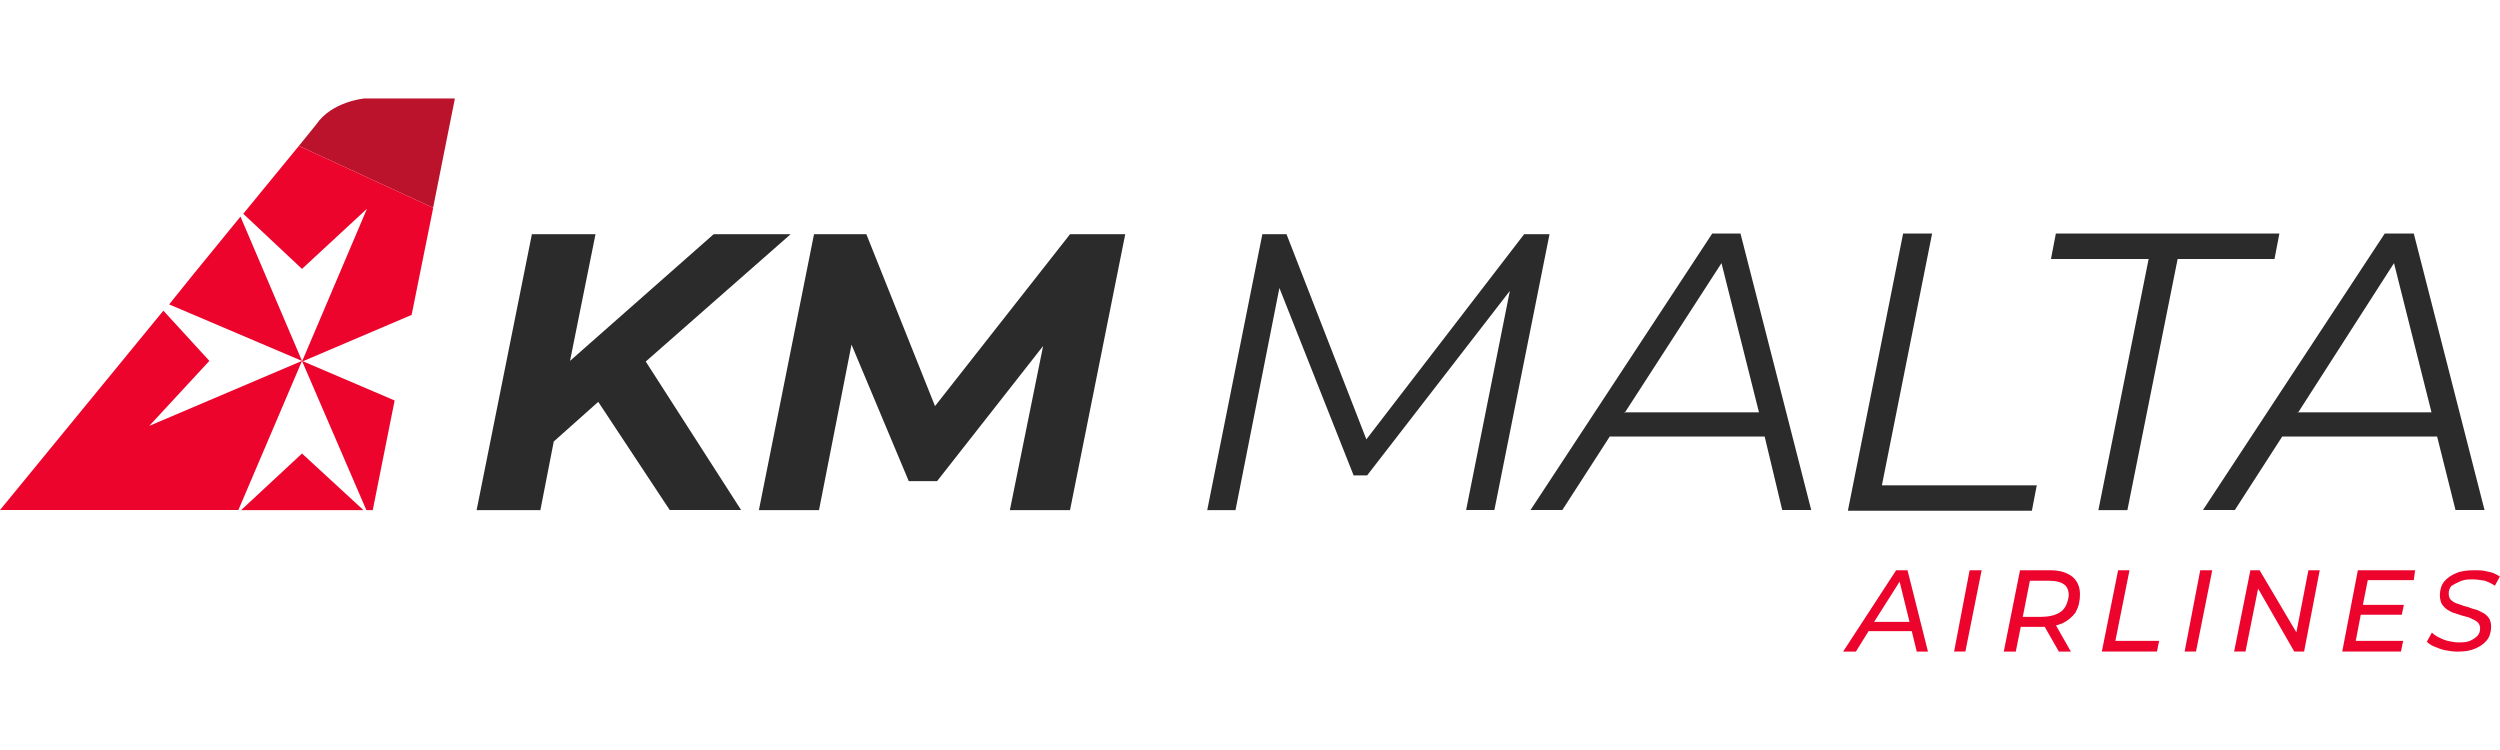 <?xml version="1.0" encoding="UTF-8"?>
<svg xmlns="http://www.w3.org/2000/svg" xmlns:xlink="http://www.w3.org/1999/xlink" width="200px" height="60px" viewBox="0 0 200 60" version="1.1">
  <g id="surface1">
    <rect x="0" y="0" width="200" height="60" style="fill:rgb(100%,100%,100%);fill-opacity:1;stroke:none;"></rect>
    <path style=" stroke:none;fill-rule:nonzero;fill:rgb(16.863%,16.863%,16.863%);fill-opacity:1;" d="M 63.25 18.738 L 57.09 18.738 L 45.602 28.871 L 47.641 18.738 L 42.551 18.738 L 38.129 40.809 L 43.23 40.809 L 44.301 35.32 L 47.859 32.148 L 53.578 40.801 L 59.289 40.801 L 51.66 28.922 Z M 63.25 18.738 "></path>
    <path style=" stroke:none;fill-rule:nonzero;fill:rgb(16.863%,16.863%,16.863%);fill-opacity:1;" d="M 85.602 18.738 L 74.801 32.488 L 69.309 18.738 L 65.121 18.738 L 60.711 40.809 L 65.52 40.809 L 68.121 27.57 L 72.699 38.488 L 74.969 38.488 L 83.449 27.68 L 80.789 40.809 L 85.602 40.809 L 90.02 18.738 Z M 85.602 18.738 "></path>
    <path style=" stroke:none;fill-rule:nonzero;fill:rgb(16.863%,16.863%,16.863%);fill-opacity:1;" d="M 121.93 18.738 L 109.309 35.148 L 102.922 18.738 L 100.988 18.738 L 96.578 40.809 L 98.84 40.809 L 102.352 23.039 L 108.289 38.031 L 109.371 38.031 L 120.789 23.27 L 117.289 40.801 L 119.551 40.801 L 123.961 18.738 Z M 121.93 18.738 "></path>
    <path style=" stroke:none;fill-rule:nonzero;fill:rgb(16.863%,16.863%,16.863%);fill-opacity:1;" d="M 139.238 18.68 L 136.98 18.68 L 122.441 40.801 L 124.988 40.801 L 128.781 34.922 L 141.172 34.922 L 142.578 40.801 L 144.898 40.801 Z M 129.961 33.051 L 129.961 32.988 L 130 32.988 L 137.719 21.051 L 140.719 32.988 L 130.012 32.988 L 129.969 33.051 Z M 129.961 33.051 "></path>
    <path style=" stroke:none;fill-rule:nonzero;fill:rgb(16.863%,16.863%,16.863%);fill-opacity:1;" d="M 147.84 40.809 L 152.25 18.68 L 154.57 18.68 L 150.551 38.828 L 162.941 38.828 L 162.551 40.859 L 147.84 40.859 Z M 147.84 40.809 "></path>
    <path style=" stroke:none;fill-rule:nonzero;fill:rgb(16.863%,16.863%,16.863%);fill-opacity:1;" d="M 167.871 40.809 L 171.891 20.719 L 164.078 20.719 L 164.469 18.68 L 182.352 18.68 L 181.961 20.719 L 174.211 20.719 L 170.191 40.809 Z M 167.871 40.809 "></path>
    <path style=" stroke:none;fill-rule:nonzero;fill:rgb(16.863%,16.863%,16.863%);fill-opacity:1;" d="M 193.102 18.68 L 190.781 18.68 L 176.238 40.801 L 178.789 40.801 L 182.578 34.922 L 194.969 34.922 L 196.441 40.801 L 198.762 40.801 Z M 183.82 33.051 L 183.82 32.988 L 183.859 32.988 L 191.52 21.051 L 194.52 32.988 L 183.859 32.988 Z M 183.82 33.051 "></path>
    <path style=" stroke:none;fill-rule:nonzero;fill:rgb(92.549%,1.569%,17.255%);fill-opacity:1;" d="M 152.59 45.621 L 151.691 45.621 L 147.449 52.129 L 148.469 52.129 L 149.488 50.488 L 152.941 50.488 L 153.34 52.129 L 154.238 52.129 L 152.602 45.621 Z M 149.93 49.75 L 151.969 46.531 L 152.762 49.75 Z M 149.93 49.75 "></path>
    <path style=" stroke:none;fill-rule:nonzero;fill:rgb(92.549%,1.569%,17.255%);fill-opacity:1;" d="M 156.328 52.121 L 157.23 52.121 L 158.531 45.621 L 157.57 45.621 Z M 156.328 52.121 "></path>
    <path style=" stroke:none;fill-rule:nonzero;fill:rgb(92.549%,1.569%,17.255%);fill-opacity:1;" d="M 166.059 48.949 C 166.289 48.551 166.398 48.102 166.398 47.539 C 166.398 46.922 166.172 46.461 165.781 46.129 C 165.328 45.789 164.762 45.621 164.031 45.621 C 164.031 45.621 161.602 45.621 161.602 45.621 L 160.301 52.129 L 161.262 52.129 L 161.66 50.148 L 163.578 50.148 L 164.711 52.129 L 165.672 52.129 L 164.48 50.039 L 164.988 49.871 C 165.422 49.66 165.789 49.352 166.07 48.969 Z M 163.398 49.352 L 161.82 49.352 L 162.391 46.461 L 163.969 46.461 C 164.48 46.461 164.871 46.57 165.102 46.738 C 165.379 46.91 165.5 47.25 165.5 47.641 C 165.441 48.148 165.27 48.602 164.93 48.891 C 164.59 49.172 164.02 49.34 163.398 49.34 Z M 163.398 49.352 "></path>
    <path style=" stroke:none;fill-rule:nonzero;fill:rgb(92.549%,1.569%,17.255%);fill-opacity:1;" d="M 170.359 45.621 L 169.449 45.621 L 168.148 52.121 L 172.559 52.121 L 172.73 51.27 L 169.23 51.27 Z M 170.359 45.621 "></path>
    <path style=" stroke:none;fill-rule:nonzero;fill:rgb(92.549%,1.569%,17.255%);fill-opacity:1;" d="M 174.77 52.121 L 175.68 52.121 L 176.98 45.621 L 176.02 45.621 Z M 174.77 52.121 "></path>
    <path style=" stroke:none;fill-rule:nonzero;fill:rgb(92.549%,1.569%,17.255%);fill-opacity:1;" d="M 183.711 50.59 L 180.77 45.621 L 180.031 45.621 L 178.73 52.121 L 179.641 52.121 L 180.648 47.09 L 183.539 52.121 L 184.328 52.121 L 185.578 45.621 L 184.672 45.621 Z M 183.711 50.59 "></path>
    <path style=" stroke:none;fill-rule:nonzero;fill:rgb(92.549%,1.569%,17.255%);fill-opacity:1;" d="M 187.379 52.121 L 192.078 52.121 L 192.25 51.27 L 188.461 51.27 L 188.859 49.18 L 192.141 49.18 L 192.309 48.391 L 189.031 48.391 L 189.422 46.41 L 193.102 46.41 L 193.211 45.621 L 188.629 45.621 Z M 187.379 52.121 "></path>
    <path style=" stroke:none;fill-rule:nonzero;fill:rgb(92.549%,1.569%,17.255%);fill-opacity:1;" d="M 196.941 46.461 C 197.219 46.352 197.512 46.352 197.84 46.352 C 198.172 46.352 198.461 46.41 198.801 46.461 C 199.078 46.57 199.371 46.691 199.59 46.859 L 199.988 46.121 C 199.711 45.949 199.422 45.781 199.031 45.73 C 198.691 45.621 198.289 45.621 197.898 45.621 C 197.391 45.621 196.879 45.68 196.488 45.852 C 196.09 46.02 195.75 46.25 195.531 46.531 C 195.301 46.809 195.191 47.211 195.191 47.602 C 195.191 47.879 195.25 48.172 195.359 48.34 C 195.469 48.512 195.641 48.68 195.809 48.789 C 195.98 48.898 196.211 49.02 196.43 49.07 C 196.66 49.129 196.879 49.238 197.172 49.301 C 197.398 49.359 197.621 49.41 197.789 49.531 C 197.961 49.59 198.129 49.699 198.238 49.809 C 198.352 49.93 198.41 50.102 198.41 50.262 C 198.41 50.488 198.352 50.711 198.18 50.879 C 198 51.059 197.789 51.191 197.559 51.281 C 197.281 51.391 196.988 51.391 196.648 51.391 C 196.371 51.391 196.141 51.328 195.859 51.281 C 195.578 51.219 195.352 51.109 195.121 51 C 194.91 50.898 194.719 50.77 194.551 50.602 L 194.148 51.34 C 194.32 51.512 194.488 51.621 194.77 51.738 C 195.051 51.852 195.34 51.969 195.621 52.02 C 195.961 52.078 196.238 52.129 196.578 52.129 C 197.148 52.129 197.602 52.07 197.988 51.898 C 198.391 51.73 198.73 51.5 198.949 51.219 C 199.18 50.941 199.289 50.539 199.289 50.141 C 199.289 49.859 199.23 49.629 199.121 49.461 C 198.988 49.27 198.82 49.109 198.609 49.012 C 198.379 48.898 198.211 48.781 197.93 48.73 C 197.699 48.672 197.48 48.559 197.199 48.5 C 196.969 48.441 196.75 48.328 196.52 48.27 C 196.352 48.211 196.199 48.109 196.07 47.988 C 195.961 47.879 195.898 47.711 195.898 47.48 C 195.898 47.25 195.961 47.031 196.129 46.859 C 196.379 46.711 196.648 46.57 196.922 46.461 Z M 196.941 46.461 "></path>
    <path style=" stroke:none;fill-rule:nonzero;fill:rgb(92.549%,1.569%,17.255%);fill-opacity:1;" d="M 19.289 40.809 L 29.078 40.809 L 24.16 36.281 Z M 19.289 40.809 "></path>
    <path style=" stroke:none;fill-rule:nonzero;fill:rgb(92.549%,1.569%,17.255%);fill-opacity:1;" d="M 11.941 34.07 L 16.75 28.871 L 13.07 24.852 L 0 40.801 L 19.07 40.801 L 24.16 28.871 Z M 11.941 34.07 "></path>
    <path style=" stroke:none;fill-rule:nonzero;fill:rgb(92.549%,1.569%,17.255%);fill-opacity:1;" d="M 24.16 28.871 L 19.238 17.328 L 15.449 21.969 L 13.531 24.352 C 13.531 24.352 24.172 28.879 24.172 28.879 Z M 24.16 28.871 L 29.309 40.809 L 29.82 40.809 L 31.57 32.039 Z M 24.16 28.871 "></path>
    <path style=" stroke:none;fill-rule:nonzero;fill:rgb(73.725%,7.451%,17.255%);fill-opacity:1;" d="M 36.379 7.879 L 29.141 7.879 C 29.141 7.879 26.539 8.109 25.289 9.969 L 23.91 11.672 L 34.648 16.621 L 36.379 7.941 Z M 36.379 7.879 "></path>
    <path style=" stroke:none;fill-rule:nonzero;fill:rgb(92.549%,1.569%,17.255%);fill-opacity:1;" d="M 23.82 11.781 L 19.461 17.102 L 24.16 21.512 L 29.359 16.699 L 24.16 28.93 L 32.93 25.191 L 34.629 16.762 L 34.648 16.621 L 23.91 11.672 Z M 23.82 11.781 "></path>
  </g>
</svg>
